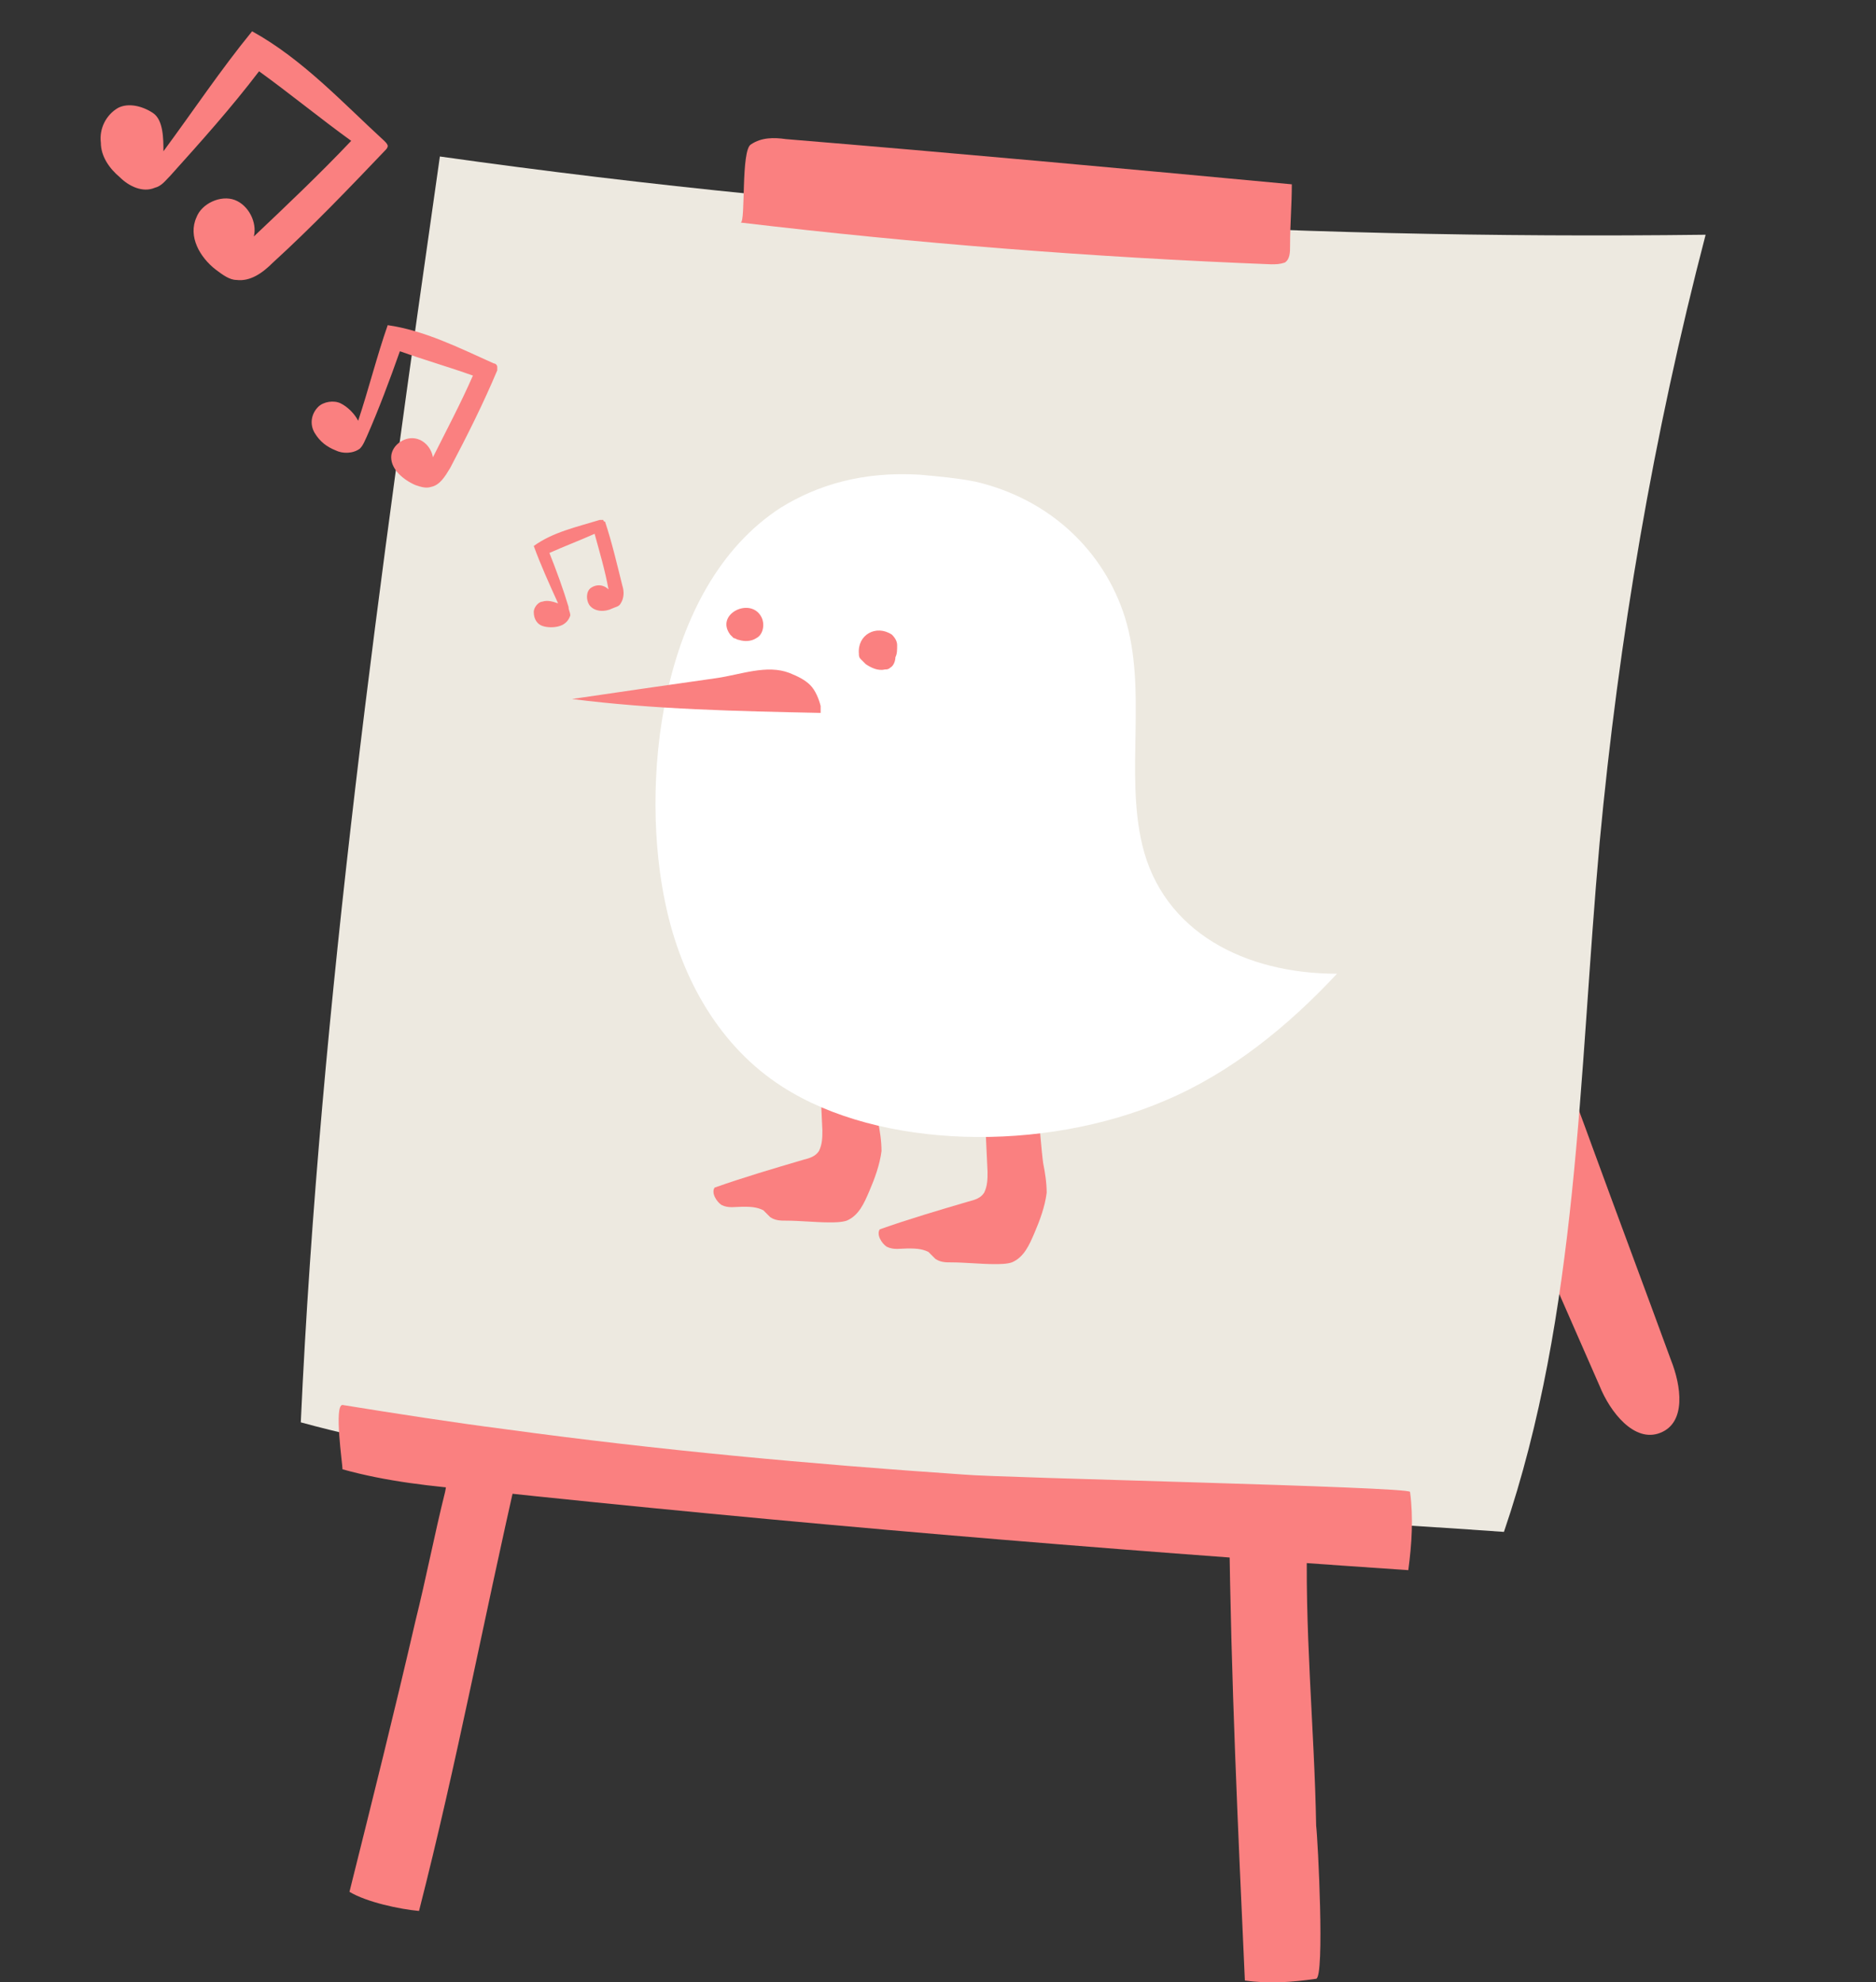 <?xml version="1.0" encoding="utf-8"?>
<!-- Generator: Adobe Illustrator 19.0.0, SVG Export Plug-In . SVG Version: 6.00 Build 0)  -->
<svg version="1.1" id="Layer_1" xmlns="http://www.w3.org/2000/svg" xmlns:xlink="http://www.w3.org/1999/xlink" x="0px" y="0px"
	 viewBox="0 0 107.9 114" style="enable-background:new 0 0 107.9 114;" xml:space="preserve">
<rect x="0" y="0" width="107.9" height="114" fill="#333333" stroke="none"/>
<style type="text/css">
	.st0{fill:#FA8080;}
	.st1{fill:#EDE9E0;}
	.st2{fill:#FFFFFF;}
</style>
<path id="XMLID_150_" class="st0" d="M78.8,38.6c1.3,2.7,2.6,5.4,4,8.1c1.6,3.2,3.4,6.3,4.9,9.6c1.5,3.2,2.7,6.4,3.9,9.7
	c1.5,4.1,3,8.1,4.5,12.2c0.6,1.5,0.9,3.6-0.6,4.2C94,83,92.6,81.2,92,79.7c-3.9-8.9-7.8-17.8-11.8-26.7c-2-4.5-3.9-8.9-5.9-13.4
	c-0.8-1.9-5.1-8.3-2.5-9.4C75.7,28.5,77.7,36.4,78.8,38.6z"/>
<path id="XMLID_149_" class="st1" d="M86.5,88.1c4.3-12.6,4.3-26.3,5.5-39.6c1.1-11.8,3.1-23.5,6.1-35C73.8,13.8,49.4,12.4,25.3,9
	c-3.4,23.8-6.9,48.7-8,72.8c8.8,2.4,18,3.1,27.1,3.7C58.5,86.6,72.4,87.1,86.5,88.1z"/>
<path id="XMLID_148_" class="st0" d="M42.6,12.8c10.1,1.2,20.3,2,30.5,2.4c0.3,0,0.5,0,0.8-0.1c0.3-0.2,0.3-0.6,0.3-1
	c0-1.2,0.1-2.3,0.1-3.5C64.7,9.7,54.9,8.8,45.2,8c-0.7-0.1-1.4-0.1-2,0.3C42.6,8.6,42.9,12.8,42.6,12.8z"/>
<path id="XMLID_147_" class="st0" d="M19.7,84.5c2.5,0.7,5.2,1,7.8,1.2c17.8,1.9,35.7,3.4,53.5,4.6c0.2-1.5,0.3-3,0.1-4.5
	c0-0.3-23.5-0.8-25.7-1c-8.8-0.6-17.5-1.4-26.3-2.6c-3.1-0.4-6.3-0.9-9.4-1.4C19.2,80.8,19.7,84.2,19.7,84.5z"/>
<path id="XMLID_146_" class="st0" d="M20.1,108.8c1,0.6,2.9,1,4,1.1c2.2-8.6,3.7-16.7,5.7-25.4c0.1-0.5-2.9-0.8-3.2-0.7
	c-1.1,0.4-0.8,1.1-1,2c-0.6,2.4-1.1,5-1.7,7.4C22.7,98.4,21.4,103.6,20.1,108.8z"/>
<path id="XMLID_145_" class="st0" d="M75.7,113.8c-1.4,0.2-2.7,0.3-4.1,0.1c-0.4-8.8-0.8-17.4-0.9-26.1c1.5,0,3,0,4.5,0
	c-0.2,5.8,0.4,11.5,0.5,17.2C75.8,105.8,76.2,113.7,75.7,113.8z"/>
<path id="XMLID_144_" class="st0" d="M56.4,58.9c0.1,1.9,0.3,6.5,0.4,8.5c0,0.4,0,0.8-0.2,1.2c-0.2,0.3-0.5,0.4-0.9,0.5
	c-1.7,0.5-3.4,1-5.1,1.6c-0.2,0.3,0.1,0.8,0.4,1c0.4,0.2,0.8,0.1,1.2,0.1c0.4,0,0.8,0,1.2,0.2c0.1,0.1,0.3,0.3,0.4,0.4
	c0.3,0.2,0.6,0.2,0.9,0.2c0.8,0,1.7,0.1,2.5,0.1c0.3,0,0.7,0,1-0.1c0.7-0.3,1-1,1.3-1.7c0.3-0.7,0.6-1.5,0.7-2.3
	c0-0.6-0.1-1.2-0.2-1.7c-0.2-1.4-0.4-5.7-0.9-7.1C58.7,58.2,57.5,58.7,56.4,58.9z"/>
<path id="XMLID_82_" class="st0" d="M46.9,56.5c0.1,1.9,0.3,6.5,0.4,8.5c0,0.4,0,0.8-0.2,1.2c-0.2,0.3-0.5,0.4-0.9,0.5
	c-1.7,0.5-3.4,1-5.1,1.6c-0.2,0.3,0.1,0.8,0.4,1c0.4,0.2,0.8,0.1,1.2,0.1c0.4,0,0.8,0,1.2,0.2c0.1,0.1,0.3,0.3,0.4,0.4
	c0.3,0.2,0.6,0.2,0.9,0.2c0.8,0,1.7,0.1,2.5,0.1c0.3,0,0.7,0,1-0.1c0.7-0.3,1-1,1.3-1.7c0.3-0.7,0.6-1.5,0.7-2.3
	c0-0.6-0.1-1.2-0.2-1.7c-0.2-1.4-0.4-5.7-0.9-7.1C49.2,55.8,48.1,56.4,46.9,56.5z"/>
<path id="XMLID_81_" class="st2" d="M44.9,29.2c2.1-1.3,4.7-2.1,8-1.9c1.1,0.1,2.2,0.2,3.2,0.4c4.3,1,7.4,4,8.6,7.8
	c1.3,4.2,0,8.9,1,13.1c1.2,5,5.9,7.4,11.2,7.4c-2.8,3-6.1,5.7-9.9,7.3c-7,3-16.4,2.8-22-0.8c-3.6-2.3-5.8-6.2-6.7-10.4
	C36.8,45.3,37.8,33.8,44.9,29.2z"/>
<path id="XMLID_59_" class="st0" d="M42,36.5c0.1,0.1,0.1,0.1,0.2,0.2c0.1,0,0.2,0.1,0.3,0.1c0.3,0.1,0.7,0.1,1-0.1
	c0.4-0.2,0.5-0.8,0.3-1.2C43.2,34.3,41.1,35.3,42,36.5z"/>
<path id="XMLID_58_" class="st0" d="M49.4,37.6c0,0.1,0,0.2,0.1,0.3c0.1,0.1,0.2,0.2,0.3,0.3c0.3,0.2,0.7,0.4,1.1,0.3
	c0.1,0,0.2,0,0.3-0.1c0.2-0.1,0.3-0.4,0.3-0.6c0.1-0.2,0.1-0.4,0.1-0.7c0-0.2-0.1-0.4-0.3-0.6C50.4,35.9,49.3,36.5,49.4,37.6z"/>
<path id="XMLID_53_" class="st0" d="M47.2,40.6c-0.1-0.4-0.3-0.9-0.6-1.2c-0.3-0.3-0.7-0.5-1.2-0.7c-1.3-0.5-2.8,0.1-4.2,0.3
	c-2.8,0.4-5.6,0.8-8.3,1.2c4.7,0.6,9.5,0.7,14.3,0.8C47.2,41,47.2,40.7,47.2,40.6z"/>
<g id="XMLID_47_">
	<path id="XMLID_949_" class="st0" d="M-708.3-754.4c0,0,0,0.1,0,0.3c0,0.2,0,0.5,0,0.8c0,0.4,0,0.8,0.1,1.3c0.1,0.5,0.2,1,0.4,1.6
		c0.3,1.2,1,2.5,1.8,3.7c0.4,0.6,1,1.2,1.5,1.7c0.3,0.3,0.6,0.5,0.9,0.7c0.3,0.2,0.6,0.4,1,0.6c1.4,0.8,2.9,1.3,4.4,1.5
		c1.5,0.2,2.9,0.3,4.1,0.1c1.2-0.2,2.1-0.6,2.6-1.1c0.3-0.2,0.4-0.5,0.5-0.6c0.1-0.2,0.2-0.3,0.2-0.3c0,0-0.1,0.4-0.6,1
		c-0.5,0.6-1.4,1.2-2.7,1.5c-1.3,0.3-2.7,0.4-4.3,0.3c-1.6-0.2-3.3-0.7-4.8-1.5c-0.4-0.2-0.7-0.5-1.1-0.7c-0.3-0.3-0.7-0.5-1-0.8
		c-0.6-0.6-1.1-1.2-1.6-1.9c-0.9-1.3-1.4-2.8-1.6-4c-0.1-0.6-0.2-1.2-0.2-1.7c0-0.5,0-1,0.1-1.3c0-0.4,0.1-0.6,0.1-0.8
		C-708.3-754.3-708.3-754.4-708.3-754.4z"/>
</g>
<g id="XMLID_1_">
	<path id="XMLID_46_" class="st0" d="M28.4,20.9c0.1,0,0.2,0.1,0.2,0.2c0,0.1,0,0.1,0,0.2c-0.8,1.9-1.7,3.7-2.7,5.6
		c-0.3,0.5-0.6,1-1.1,1.1c-0.3,0.1-0.6,0-0.9-0.1c-0.7-0.3-1.4-0.9-1.4-1.6c0-0.6,0.6-1.1,1.2-1.1c0.6,0,1.1,0.5,1.2,1.1
		c0.8-1.6,1.6-3.1,2.3-4.7c-1.4-0.5-2.8-0.9-4.2-1.4c-0.6,1.7-1.2,3.3-1.9,4.9c-0.1,0.2-0.2,0.5-0.4,0.7c-0.4,0.3-1,0.3-1.4,0.1
		c-0.5-0.2-0.9-0.5-1.2-1s-0.2-1.1,0.2-1.5c0.3-0.3,0.9-0.4,1.3-0.2c0.4,0.2,0.8,0.6,1,1c0.6-1.8,1.1-3.8,1.7-5.5
		C24.4,19,26.4,20,28.4,20.9z"/>
	<path id="XMLID_45_" class="st0" d="M22.1,8.1c0.1,0.1,0.2,0.2,0.2,0.3c0,0.1-0.1,0.2-0.1,0.2c-2.1,2.2-4.2,4.4-6.5,6.5
		c-0.6,0.6-1.3,1.1-2.1,1c-0.4,0-0.8-0.3-1.2-0.6c-0.9-0.7-1.6-1.9-1.1-3c0.3-0.8,1.4-1.3,2.2-1c0.8,0.3,1.3,1.3,1.1,2.1
		c1.9-1.8,3.8-3.6,5.6-5.5c-1.8-1.3-3.5-2.7-5.3-4c-1.6,2.1-3.3,4-5.1,6c-0.3,0.3-0.5,0.6-0.9,0.7c-0.7,0.3-1.5-0.1-2-0.6
		c-0.6-0.5-1.1-1.2-1.1-2c-0.1-0.8,0.3-1.6,1-2c0.6-0.3,1.4-0.1,2,0.3S9.4,8,9.4,8.7c1.7-2.3,3.3-4.7,5.1-6.9
		C17.4,3.4,19.7,5.9,22.1,8.1z"/>
	<path id="XMLID_44_" class="st0" d="M34.5,29.9c0.1,0,0.1,0,0.2,0c0,0,0,0.1,0.1,0.1c0.4,1.2,0.7,2.5,1,3.7c0.1,0.3,0.1,0.7-0.1,1
		c-0.1,0.2-0.3,0.2-0.5,0.3c-0.4,0.2-1,0.2-1.3-0.2c-0.2-0.3-0.2-0.8,0.1-1s0.7-0.2,1,0.1c-0.2-1.1-0.5-2.1-0.8-3.2
		c-0.9,0.4-1.7,0.7-2.6,1.1c0.4,1,0.8,2.1,1.1,3.1c0,0.2,0.1,0.3,0.1,0.5c-0.1,0.3-0.3,0.5-0.6,0.6c-0.3,0.1-0.7,0.1-1,0
		c-0.3-0.1-0.5-0.4-0.5-0.8c0-0.3,0.3-0.6,0.5-0.6c0.3-0.1,0.6,0,0.9,0.1c-0.5-1.1-1-2.2-1.4-3.3C31.8,30.6,33.2,30.3,34.5,29.9z"/>
</g>
</svg>
